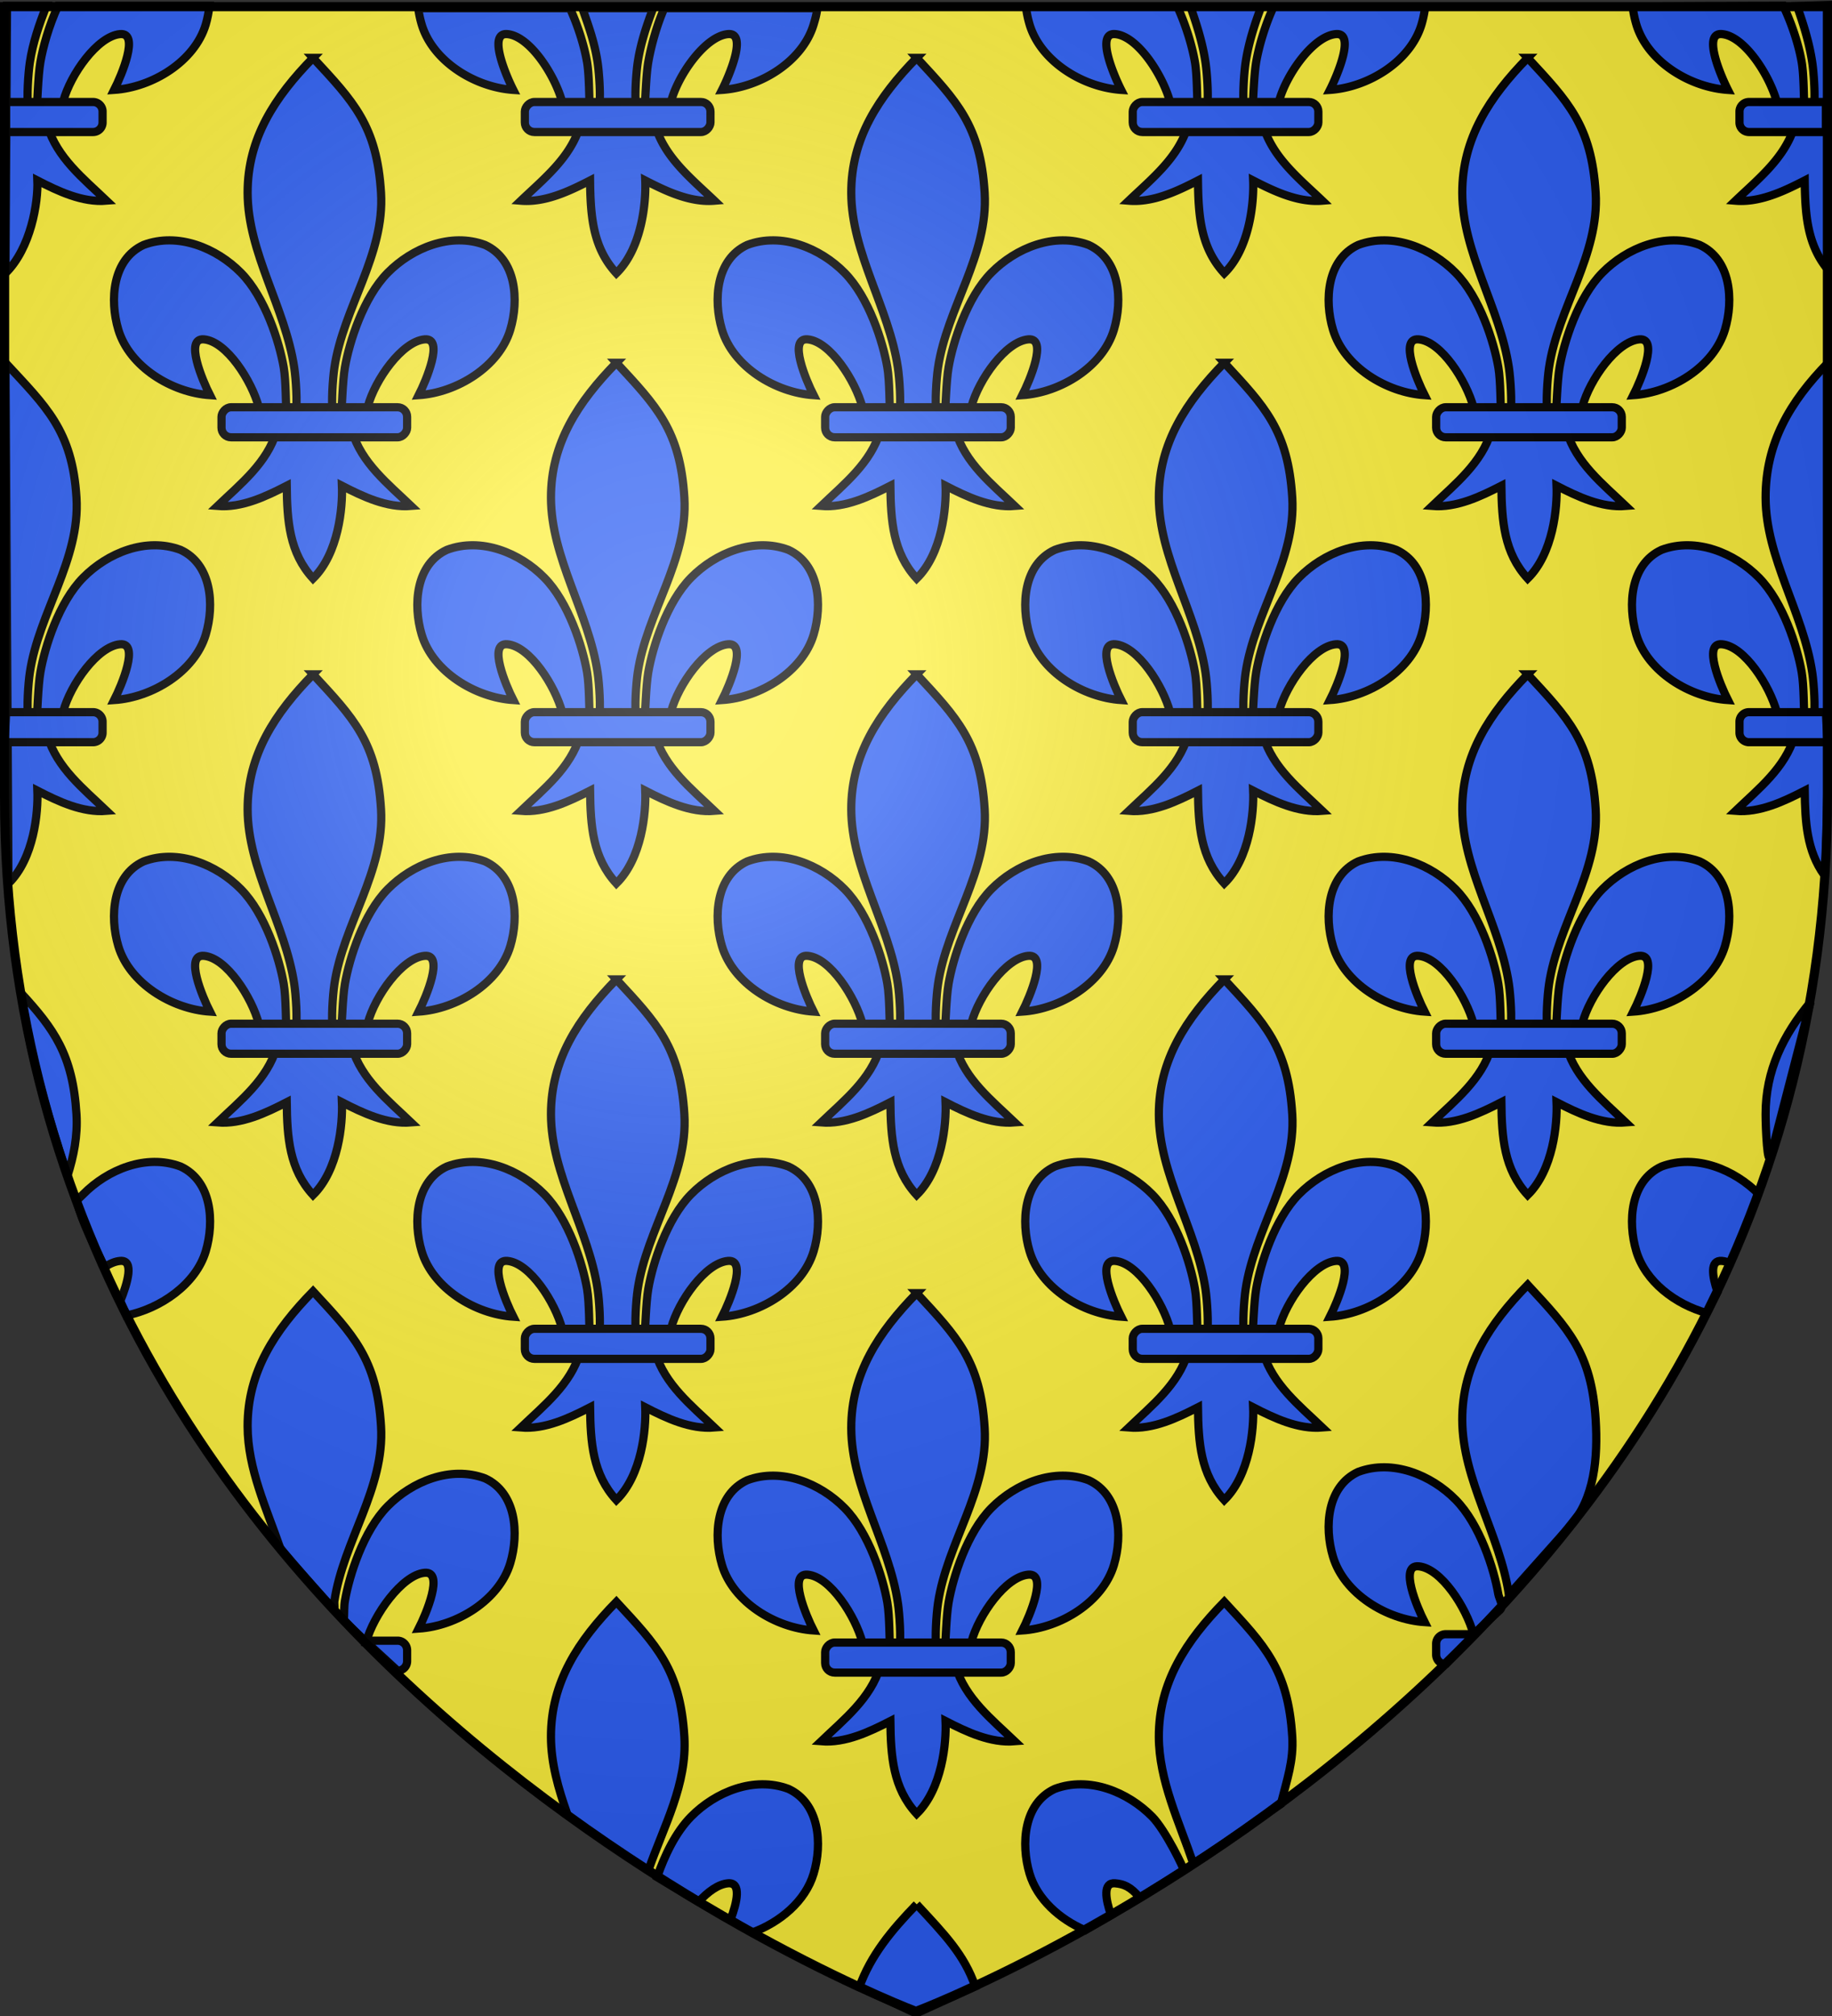 <svg xmlns="http://www.w3.org/2000/svg" xmlns:xlink="http://www.w3.org/1999/xlink" width="600" height="660" version="1.0"><rect width="100%" height="100%" fill="#333333" stroke="none"/><desc>Flag of Canton of Valais (Wallis)</desc><defs><radialGradient xlink:href="#a" id="b" cx="221.445" cy="226.331" r="300" fx="221.445" fy="226.331" gradientTransform="matrix(1.353 0 0 1.349 -77.63 -85.747)" gradientUnits="userSpaceOnUse"/><linearGradient id="a"><stop offset="0" style="stop-color:white;stop-opacity:.314"/><stop offset=".19" style="stop-color:white;stop-opacity:.251"/><stop offset=".6" style="stop-color:#6b6b6b;stop-opacity:.125"/><stop offset="1" style="stop-color:black;stop-opacity:.125"/></linearGradient></defs><g style="display:inline"><path d="M300 658.5s298.5-112.32 298.5-397.772V2.176H1.5v258.552C1.5 546.18 300 658.5 300 658.5" style="fill:#fcef3c;fill-opacity:1;fill-rule:evenodd;stroke:none;stroke-width:1px;stroke-linecap:butt;stroke-linejoin:miter;stroke-opacity:1;display:inline"/></g><g style="display:inline"><g style="fill:#2b5df2;stroke:#000;stroke-width:6.01;stroke-miterlimit:4;stroke-dasharray:none;stroke-opacity:1;display:inline"><path d="M-20.338-544.614c-5.269 13.684-9.984 27.078-12.134 41.576-1.244 8.39-2.311 25.513-1.187 32.458.832 5.143 3.392 20.855 6.187 1.414.575-3.999.987-24.06 2.75-34.247 1.875-10.835 6.161-26.468 12.954-41.201H99.136c-.524 4.578-1.453 9.457-2.702 13.638-8.138 27.256-39.24 46.12-67.125 47.97 5.526-10.927 18.75-42.114 4.407-40.876-16.603 1.433-36.463 29.681-41.633 49.06-1.947 7.297-1.16 18.627-11.586 18.159 6.875 23.228 26.28 38.598 43.281 54.812-17.722 1.474-35.255-6.867-50.719-14.812.654 15.925-4.673 49.567-23.392 67.937l1.146-195.888z" style="fill:#2b5df2;fill-opacity:1;fill-rule:evenodd;stroke:#000;stroke-width:6.01;stroke-linecap:butt;stroke-linejoin:miter;stroke-miterlimit:4;stroke-dasharray:none;stroke-opacity:1" transform="matrix(.447 0 0 .447 24.281 245.339)"/><path d="M-13.829-474.154h63.65v22h-63.65a6.997 6.997 0 0 1-7.012-7.012v-7.976a6.997 6.997 0 0 1 7.012-7.012z" style="fill:#2b5df2;fill-opacity:1;fill-rule:evenodd;stroke-linejoin:round" transform="matrix(-.447 0 0 .447 24.281 245.339)"/></g><g style="fill:#2b5df2;stroke:#000;stroke-width:6.01;stroke-miterlimit:4;stroke-dasharray:none;stroke-opacity:1;display:inline" transform="matrix(.447 0 0 .447 223.371 245.339)"><path d="M-21.157-542.838c-4.934 12.99-9.277 26.057-11.315 39.8-1.244 8.39-2.311 25.513-1.187 32.458.832 5.143 3.392 20.855 6.187 1.414.575-3.999.987-24.06 2.75-34.247 1.758-10.155 5.632-25.531 11.704-39.425H99.12c-.527 4.528-1.45 7.726-2.685 11.862-8.138 27.256-39.24 46.12-67.125 47.97 5.526-10.927 18.75-42.114 4.407-40.876-16.603 1.433-36.463 29.681-41.633 49.06-1.947 7.297-1.16 18.627-11.586 18.159 6.875 23.228 26.28 38.598 43.281 54.812-17.722 1.474-35.255-6.867-50.719-14.812.654 15.925-2.437 49.567-21.156 67.937-17.375-18.916-18.956-41.986-19.281-67.937-15.463 7.945-32.996 16.286-50.719 14.812 17.001-16.214 36.407-31.584 43.281-54.812-10.425.468-11.052-10.155-13-17.453-5.17-19.377-23.616-48.333-40.218-49.766-14.344-1.238-1.12 29.949 4.406 40.875-27.884-1.848-58.986-20.713-67.125-47.969a77 77 0 0 1-2.532-11.862h111.173c6.54 14.45 10.68 28.825 12.515 39.425 1.763 10.187 1.468 28.834 2.043 32.833 2.796 19.441 6.062 5.143 6.895 0 1.124-6.945.056-24.069-1.188-32.458-2.107-14.212-6.382-26.212-11.217-39.8z" style="fill:#2b5df2;fill-opacity:1;fill-rule:evenodd;stroke:#000;stroke-width:6.01;stroke-linecap:butt;stroke-linejoin:miter;stroke-miterlimit:4;stroke-dasharray:none;stroke-opacity:1"/><rect width="136" height="22" x="-20.841" y="-474.154" rx="7.012" ry="7.012" style="fill:#2b5df2;fill-opacity:1;fill-rule:evenodd;stroke:#000;stroke-width:6.01;stroke-linejoin:round;stroke-miterlimit:4;stroke-dasharray:none;stroke-opacity:1" transform="scale(-1 1)"/></g><g style="fill:#2b5df2;stroke:#000;stroke-width:6.01;stroke-miterlimit:4;stroke-dasharray:none;stroke-opacity:1;display:inline" transform="matrix(.447 0 0 .447 124.023 345.278)"><path d="M-48.097-730.047C-18.635-698.2-1.31-680.639 1.716-631.226c2.8 45.728-27.63 83.959-34.188 128.188-1.244 8.39-2.311 25.513-1.187 32.458.832 5.143 3.392 20.855 6.187 1.414.575-3.999.987-24.06 2.75-34.247 3.212-18.561 13.498-51.199 31.344-69.281 17.838-18.075 46.104-29.799 71.312-20.344 22.84 10.538 25 40.3 18.5 62.062-8.138 27.256-39.24 46.12-67.125 47.97 5.526-10.927 18.75-42.114 4.407-40.876-16.603 1.433-36.463 29.681-41.633 49.06-1.947 7.297-1.16 18.627-11.586 18.159 6.875 23.228 26.28 38.598 43.281 54.812-17.722 1.474-35.255-6.867-50.719-14.812.654 15.925-2.437 49.567-21.156 67.937-17.375-18.916-18.956-41.986-19.281-67.937-15.463 7.945-32.996 16.286-50.719 14.812 17.001-16.214 36.407-31.584 43.281-54.812-10.425.468-11.052-10.155-13-17.453-5.17-19.377-23.616-48.333-40.218-49.766-14.344-1.238-1.12 29.949 4.406 40.875-27.884-1.848-58.986-20.713-67.125-47.969-6.499-21.762-4.34-51.524 18.5-62.062 25.208-9.455 53.474 2.27 71.312 20.344 17.846 18.082 28.132 50.72 31.344 69.281 1.763 10.187 1.468 28.834 2.043 32.833 2.796 19.441 6.062 5.143 6.895 0 1.124-6.945.056-24.069-1.188-32.458-6.559-44.23-34.109-84.015-34.187-128.188-.07-39.886 19.983-70.234 47.937-98.82z" style="fill:#2b5df2;fill-opacity:1;fill-rule:evenodd;stroke:#000;stroke-width:6.01;stroke-linecap:butt;stroke-linejoin:miter;stroke-miterlimit:4;stroke-dasharray:none;stroke-opacity:1"/><rect width="136" height="22" x="-20.841" y="-474.154" rx="7.012" ry="7.012" style="fill:#2b5df2;fill-opacity:1;fill-rule:evenodd;stroke:#000;stroke-width:6.01;stroke-linejoin:round;stroke-miterlimit:4;stroke-dasharray:none;stroke-opacity:1" transform="scale(-1 1)"/></g><g style="fill:#2b5df2;stroke:#000;stroke-width:6.01;stroke-miterlimit:4;stroke-dasharray:none;stroke-opacity:1;display:inline" transform="matrix(.447 0 0 .447 223.371 445.096)"><path d="M-48.097-730.047C-18.635-698.2-1.31-680.639 1.716-631.226c2.8 45.728-27.63 83.959-34.188 128.188-1.244 8.39-2.311 25.513-1.187 32.458.832 5.143 3.392 20.855 6.187 1.414.575-3.999.987-24.06 2.75-34.247 3.212-18.561 13.498-51.199 31.344-69.281 17.838-18.075 46.104-29.799 71.312-20.344 22.84 10.538 25 40.3 18.5 62.062-8.138 27.256-39.24 46.12-67.125 47.97 5.526-10.927 18.75-42.114 4.407-40.876-16.603 1.433-36.463 29.681-41.633 49.06-1.947 7.297-1.16 18.627-11.586 18.159 6.875 23.228 26.28 38.598 43.281 54.812-17.722 1.474-35.255-6.867-50.719-14.812.654 15.925-2.437 49.567-21.156 67.937-17.375-18.916-18.956-41.986-19.281-67.937-15.463 7.945-32.996 16.286-50.719 14.812 17.001-16.214 36.407-31.584 43.281-54.812-10.425.468-11.052-10.155-13-17.453-5.17-19.377-23.616-48.333-40.218-49.766-14.344-1.238-1.12 29.949 4.406 40.875-27.884-1.848-58.986-20.713-67.125-47.969-6.499-21.762-4.34-51.524 18.5-62.062 25.208-9.455 53.474 2.27 71.312 20.344 17.846 18.082 28.132 50.72 31.344 69.281 1.763 10.187 1.468 28.834 2.043 32.833 2.796 19.441 6.062 5.143 6.895 0 1.124-6.945.056-24.069-1.188-32.458-6.559-44.23-34.109-84.015-34.187-128.188-.07-39.886 19.983-70.234 47.937-98.82z" style="fill:#2b5df2;fill-opacity:1;fill-rule:evenodd;stroke:#000;stroke-width:6.01;stroke-linecap:butt;stroke-linejoin:miter;stroke-miterlimit:4;stroke-dasharray:none;stroke-opacity:1"/><rect width="136" height="22" x="-20.841" y="-474.154" rx="7.012" ry="7.012" style="fill:#2b5df2;fill-opacity:1;fill-rule:evenodd;stroke:#000;stroke-width:6.01;stroke-linejoin:round;stroke-miterlimit:4;stroke-dasharray:none;stroke-opacity:1" transform="scale(-1 1)"/></g><g style="fill:#2b5df2;stroke:#000;stroke-width:6.01;stroke-miterlimit:4;stroke-dasharray:none;stroke-opacity:1;display:inline" transform="matrix(.447 0 0 .447 422.462 445.096)"><path d="M-48.097-730.047C-18.635-698.2-1.31-680.639 1.716-631.226c2.8 45.728-27.63 83.959-34.188 128.188-1.244 8.39-2.311 25.513-1.187 32.458.832 5.143 3.392 20.855 6.187 1.414.575-3.999.987-24.06 2.75-34.247 3.212-18.561 13.498-51.199 31.344-69.281 17.838-18.075 46.104-29.799 71.312-20.344 22.84 10.538 25 40.3 18.5 62.062-8.138 27.256-39.24 46.12-67.125 47.97 5.526-10.927 18.75-42.114 4.407-40.876-16.603 1.433-36.463 29.681-41.633 49.06-1.947 7.297-1.16 18.627-11.586 18.159 6.875 23.228 26.28 38.598 43.281 54.812-17.722 1.474-35.255-6.867-50.719-14.812.654 15.925-2.437 49.567-21.156 67.937-17.375-18.916-18.956-41.986-19.281-67.937-15.463 7.945-32.996 16.286-50.719 14.812 17.001-16.214 36.407-31.584 43.281-54.812-10.425.468-11.052-10.155-13-17.453-5.17-19.377-23.616-48.333-40.218-49.766-14.344-1.238-1.12 29.949 4.406 40.875-27.884-1.848-58.986-20.713-67.125-47.969-6.499-21.762-4.34-51.524 18.5-62.062 25.208-9.455 53.474 2.27 71.312 20.344 17.846 18.082 28.132 50.72 31.344 69.281 1.763 10.187 1.468 28.834 2.043 32.833 2.796 19.441 6.062 5.143 6.895 0 1.124-6.945.056-24.069-1.188-32.458-6.559-44.23-34.109-84.015-34.187-128.188-.07-39.886 19.983-70.234 47.937-98.82z" style="fill:#2b5df2;fill-opacity:1;fill-rule:evenodd;stroke:#000;stroke-width:6.01;stroke-linecap:butt;stroke-linejoin:miter;stroke-miterlimit:4;stroke-dasharray:none;stroke-opacity:1"/><rect width="136" height="22" x="-20.841" y="-474.154" rx="7.012" ry="7.012" style="fill:#2b5df2;fill-opacity:1;fill-rule:evenodd;stroke:#000;stroke-width:6.01;stroke-linejoin:round;stroke-miterlimit:4;stroke-dasharray:none;stroke-opacity:1" transform="scale(-1 1)"/></g><g style="fill:#2b5df2;stroke:#000;stroke-width:6.01;stroke-miterlimit:4;stroke-dasharray:none;stroke-opacity:1;display:inline" transform="matrix(.447 0 0 .447 321.72 547.096)"><path d="M-48.097-730.047C-18.635-698.2-1.31-680.639 1.716-631.226c2.8 45.728-27.63 83.959-34.188 128.188-1.244 8.39-2.311 25.513-1.187 32.458.832 5.143 3.392 20.855 6.187 1.414.575-3.999.987-24.06 2.75-34.247 3.212-18.561 13.498-51.199 31.344-69.281 17.838-18.075 46.104-29.799 71.312-20.344 22.84 10.538 25 40.3 18.5 62.062-8.138 27.256-39.24 46.12-67.125 47.97 5.526-10.927 18.75-42.114 4.407-40.876-16.603 1.433-36.463 29.681-41.633 49.06-1.947 7.297-1.16 18.627-11.586 18.159 6.875 23.228 26.28 38.598 43.281 54.812-17.722 1.474-35.255-6.867-50.719-14.812.654 15.925-2.437 49.567-21.156 67.937-17.375-18.916-18.956-41.986-19.281-67.937-15.463 7.945-32.996 16.286-50.719 14.812 17.001-16.214 36.407-31.584 43.281-54.812-10.425.468-11.052-10.155-13-17.453-5.17-19.377-23.616-48.333-40.218-49.766-14.344-1.238-1.12 29.949 4.406 40.875-27.884-1.848-58.986-20.713-67.125-47.969-6.499-21.762-4.34-51.524 18.5-62.062 25.208-9.455 53.474 2.27 71.312 20.344 17.846 18.082 28.132 50.72 31.344 69.281 1.763 10.187 1.468 28.834 2.043 32.833 2.796 19.441 6.062 5.143 6.895 0 1.124-6.945.056-24.069-1.188-32.458-6.559-44.23-34.109-84.015-34.187-128.188-.07-39.886 19.983-70.234 47.937-98.82z" style="fill:#2b5df2;fill-opacity:1;fill-rule:evenodd;stroke:#000;stroke-width:6.01;stroke-linecap:butt;stroke-linejoin:miter;stroke-miterlimit:4;stroke-dasharray:none;stroke-opacity:1"/><rect width="136" height="22" x="-20.841" y="-474.154" rx="7.012" ry="7.012" style="fill:#2b5df2;fill-opacity:1;fill-rule:evenodd;stroke:#000;stroke-width:6.01;stroke-linejoin:round;stroke-miterlimit:4;stroke-dasharray:none;stroke-opacity:1" transform="scale(-1 1)"/></g><g style="fill:#2b5df2;stroke:#000;stroke-width:6.01;stroke-miterlimit:4;stroke-dasharray:none;stroke-opacity:1;display:inline" transform="matrix(.447 0 0 .447 321.72 345.278)"><path d="M-48.097-730.047C-18.635-698.2-1.31-680.639 1.716-631.226c2.8 45.728-27.63 83.959-34.188 128.188-1.244 8.39-2.311 25.513-1.187 32.458.832 5.143 3.392 20.855 6.187 1.414.575-3.999.987-24.06 2.75-34.247 3.212-18.561 13.498-51.199 31.344-69.281 17.838-18.075 46.104-29.799 71.312-20.344 22.84 10.538 25 40.3 18.5 62.062-8.138 27.256-39.24 46.12-67.125 47.97 5.526-10.927 18.75-42.114 4.407-40.876-16.603 1.433-36.463 29.681-41.633 49.06-1.947 7.297-1.16 18.627-11.586 18.159 6.875 23.228 26.28 38.598 43.281 54.812-17.722 1.474-35.255-6.867-50.719-14.812.654 15.925-2.437 49.567-21.156 67.937-17.375-18.916-18.956-41.986-19.281-67.937-15.463 7.945-32.996 16.286-50.719 14.812 17.001-16.214 36.407-31.584 43.281-54.812-10.425.468-11.052-10.155-13-17.453-5.17-19.377-23.616-48.333-40.218-49.766-14.344-1.238-1.12 29.949 4.406 40.875-27.884-1.848-58.986-20.713-67.125-47.969-6.499-21.762-4.34-51.524 18.5-62.062 25.208-9.455 53.474 2.27 71.312 20.344 17.846 18.082 28.132 50.72 31.344 69.281 1.763 10.187 1.468 28.834 2.043 32.833 2.796 19.441 6.062 5.143 6.895 0 1.124-6.945.056-24.069-1.188-32.458-6.559-44.23-34.109-84.015-34.187-128.188-.07-39.886 19.983-70.234 47.937-98.82z" style="fill:#2b5df2;fill-opacity:1;fill-rule:evenodd;stroke:#000;stroke-width:6.01;stroke-linecap:butt;stroke-linejoin:miter;stroke-miterlimit:4;stroke-dasharray:none;stroke-opacity:1"/><rect width="136" height="22" x="-20.841" y="-474.154" rx="7.012" ry="7.012" style="fill:#2b5df2;fill-opacity:1;fill-rule:evenodd;stroke:#000;stroke-width:6.01;stroke-linejoin:round;stroke-miterlimit:4;stroke-dasharray:none;stroke-opacity:1" transform="scale(-1 1)"/></g><g style="fill:#2b5df2;stroke:#000;stroke-width:6.01;stroke-miterlimit:4;stroke-dasharray:none;stroke-opacity:1;display:inline" transform="matrix(.447 0 0 .447 422.462 646.975)"><path d="M-48.097-730.047C-18.635-698.2-1.31-680.639 1.716-631.226c2.8 45.728-27.63 83.959-34.188 128.188-1.244 8.39-2.311 25.513-1.187 32.458.832 5.143 3.392 20.855 6.187 1.414.575-3.999.987-24.06 2.75-34.247 3.212-18.561 13.498-51.199 31.344-69.281 17.838-18.075 46.104-29.799 71.312-20.344 22.84 10.538 25 40.3 18.5 62.062-8.138 27.256-39.24 46.12-67.125 47.97 5.526-10.927 18.75-42.114 4.407-40.876-16.603 1.433-36.463 29.681-41.633 49.06-1.947 7.297-1.16 18.627-11.586 18.159 6.875 23.228 26.28 38.598 43.281 54.812-17.722 1.474-35.255-6.867-50.719-14.812.654 15.925-2.437 49.567-21.156 67.937-17.375-18.916-18.956-41.986-19.281-67.937-15.463 7.945-32.996 16.286-50.719 14.812 17.001-16.214 36.407-31.584 43.281-54.812-10.425.468-11.052-10.155-13-17.453-5.17-19.377-23.616-48.333-40.218-49.766-14.344-1.238-1.12 29.949 4.406 40.875-27.884-1.848-58.986-20.713-67.125-47.969-6.499-21.762-4.34-51.524 18.5-62.062 25.208-9.455 53.474 2.27 71.312 20.344 17.846 18.082 28.132 50.72 31.344 69.281 1.763 10.187 1.468 28.834 2.043 32.833 2.796 19.441 6.062 5.143 6.895 0 1.124-6.945.056-24.069-1.188-32.458-6.559-44.23-34.109-84.015-34.187-128.188-.07-39.886 19.983-70.234 47.937-98.82z" style="fill:#2b5df2;fill-opacity:1;fill-rule:evenodd;stroke:#000;stroke-width:6.01;stroke-linecap:butt;stroke-linejoin:miter;stroke-miterlimit:4;stroke-dasharray:none;stroke-opacity:1"/><rect width="136" height="22" x="-20.841" y="-474.154" rx="7.012" ry="7.012" style="fill:#2b5df2;fill-opacity:1;fill-rule:evenodd;stroke:#000;stroke-width:6.01;stroke-linejoin:round;stroke-miterlimit:4;stroke-dasharray:none;stroke-opacity:1" transform="scale(-1 1)"/></g><g style="fill:#2b5df2;stroke:#000;stroke-width:6.01;stroke-miterlimit:4;stroke-dasharray:none;stroke-opacity:1;display:inline"><path d="M-121.236-521.883c-2.275-1.108-4.553-1.805-6.798-1.999-8.94-.771-7.171 11.05-3.232 22.713l-7.928 15.464c-22.993-6.382-44.919-23.033-51.56-45.27-6.498-21.763-4.339-51.525 18.5-62.063 25.209-9.455 53.475 2.27 71.313 20.344m37.848-140.812-29.075 112.349c-2.54 9.816-3.848-19.847-3.866-30.069-.057-32.306 13.089-58.356 32.94-82.28z" style="fill:#2b5df2;fill-opacity:1;fill-rule:evenodd;stroke:#000;stroke-width:6.01;stroke-linecap:butt;stroke-linejoin:miter;stroke-miterlimit:4;stroke-dasharray:none;stroke-opacity:1" transform="matrix(.447 0 0 .447 621.18 646.975)"/></g><g style="fill:#2b5df2;stroke:#000;stroke-width:6.01;stroke-miterlimit:4;stroke-dasharray:none;stroke-opacity:1;display:inline"><path d="m-17.16-553.183-44.687 50.145c-6.559-44.23-34.109-84.015-34.187-128.188-.07-39.886 19.983-70.234 47.937-98.82 29.462 31.845 46.786 49.407 49.813 98.82 1.701 27.773-.794 57.752-18.877 78.043zm-51.284 61.327-19.372 17.74c-5.17-19.377-23.616-48.333-40.218-49.766-14.344-1.238-1.12 29.949 4.406 40.875-27.884-1.848-58.986-20.713-67.125-47.969-6.499-21.762-4.34-51.524 18.5-62.062 25.208-9.455 53.474 2.27 71.312 20.344 17.846 18.082 28.132 50.72 31.344 69.281.561 3.243 4.264 8.707 1.153 11.557z" style="fill:#2b5df2;fill-opacity:1;fill-rule:evenodd;stroke:#000;stroke-width:6.01;stroke-linecap:butt;stroke-linejoin:miter;stroke-miterlimit:4;stroke-dasharray:none;stroke-opacity:1" transform="matrix(.447 0 0 .447 521.831 746.955)"/><path d="M86.828-474.154h21.32a6.997 6.997 0 0 1 7.011 7.012v7.976a6.997 6.997 0 0 1-7.012 7.012z" style="fill:#2b5df2;fill-opacity:1;fill-rule:evenodd;stroke-linejoin:round" transform="matrix(-.447 0 0 .447 521.831 746.955)"/></g><g style="fill:#2b5df2;stroke:#000;stroke-width:6.01;stroke-miterlimit:4;stroke-dasharray:none;stroke-opacity:1;display:inline" transform="matrix(.447 0 0 .447 521.831 547.096)"><path d="M-48.097-730.047C-18.635-698.2-1.31-680.639 1.716-631.226c2.8 45.728-27.63 83.959-34.188 128.188-1.244 8.39-2.311 25.513-1.187 32.458.832 5.143 3.392 20.855 6.187 1.414.575-3.999.987-24.06 2.75-34.247 3.212-18.561 13.498-51.199 31.344-69.281 17.838-18.075 46.104-29.799 71.312-20.344 22.84 10.538 25 40.3 18.5 62.062-8.138 27.256-39.24 46.12-67.125 47.97 5.526-10.927 18.75-42.114 4.407-40.876-16.603 1.433-36.463 29.681-41.633 49.06-1.947 7.297-1.16 18.627-11.586 18.159 6.875 23.228 26.28 38.598 43.281 54.812-17.722 1.474-35.255-6.867-50.719-14.812.654 15.925-2.437 49.567-21.156 67.937-17.375-18.916-18.956-41.986-19.281-67.937-15.463 7.945-32.996 16.286-50.719 14.812 17.001-16.214 36.407-31.584 43.281-54.812-10.425.468-11.052-10.155-13-17.453-5.17-19.377-23.616-48.333-40.218-49.766-14.344-1.238-1.12 29.949 4.406 40.875-27.884-1.848-58.986-20.713-67.125-47.969-6.499-21.762-4.34-51.524 18.5-62.062 25.208-9.455 53.474 2.27 71.312 20.344 17.846 18.082 28.132 50.72 31.344 69.281 1.763 10.187 1.468 28.834 2.043 32.833 2.796 19.441 6.062 5.143 6.895 0 1.124-6.945.056-24.069-1.188-32.458-6.559-44.23-34.109-84.015-34.187-128.188-.07-39.886 19.983-70.234 47.937-98.82z" style="fill:#2b5df2;fill-opacity:1;fill-rule:evenodd;stroke:#000;stroke-width:6.01;stroke-linecap:butt;stroke-linejoin:miter;stroke-miterlimit:4;stroke-dasharray:none;stroke-opacity:1"/><rect width="136" height="22" x="-20.841" y="-474.154" rx="7.012" ry="7.012" style="fill:#2b5df2;fill-opacity:1;fill-rule:evenodd;stroke:#000;stroke-width:6.01;stroke-linejoin:round;stroke-miterlimit:4;stroke-dasharray:none;stroke-opacity:1" transform="scale(-1 1)"/></g><g style="fill:#2b5df2;stroke:#000;stroke-width:6.01;stroke-miterlimit:4;stroke-dasharray:none;stroke-opacity:1;display:inline"><path d="M-50.333-730.047C-20.87-698.2-1.31-680.639 1.716-631.226c2.8 45.728-27.63 83.959-34.188 128.188-1.244 8.39-2.311 25.513-1.187 32.458.832 5.143 3.392 20.855 6.187 1.414.575-3.999.987-24.06 2.75-34.247 3.212-18.561 13.498-51.199 31.344-69.281 17.838-18.075 46.104-29.799 71.312-20.344 22.84 10.538 25 40.3 18.5 62.062-8.138 27.256-39.24 46.12-67.125 47.97 5.526-10.927 18.75-42.114 4.407-40.876-16.603 1.433-36.463 29.681-41.633 49.06-1.947 7.297-1.16 18.627-11.586 18.159 6.875 23.228 26.28 38.598 43.281 54.812-17.722 1.474-35.255-6.867-50.719-14.812.654 15.925-2.437 49.567-21.156 67.937z" style="fill:#2b5df2;fill-opacity:1;fill-rule:evenodd;stroke:#000;stroke-width:6.01;stroke-linecap:butt;stroke-linejoin:miter;stroke-miterlimit:4;stroke-dasharray:none;stroke-opacity:1" transform="matrix(.447 0 0 .447 24.281 445.096)"/><path d="M-13.829-474.154h63.65l1.118 22h-64.768a6.997 6.997 0 0 1-7.012-7.012v-7.976a6.997 6.997 0 0 1 7.012-7.012z" style="fill:#2b5df2;fill-opacity:1;fill-rule:evenodd;stroke-linejoin:round" transform="matrix(-.447 0 0 .447 24.281 445.096)"/></g><g style="fill:#2b5df2;stroke:#000;stroke-width:6.01;stroke-miterlimit:4;stroke-dasharray:none;stroke-opacity:1;display:inline"><path d="M22.382-519.36c-7.753-15.883-16-31.471-20.64-48.393 1.316-1.597 3.47-3.512 4.88-4.941 17.838-18.075 46.104-29.799 71.312-20.344 22.84 10.538 25 40.3 18.5 62.062-7.204 24.127-33.192 42.074-58.224 47.068l-4.378-10.563c5.26-13.222 10.456-30.323-.116-29.41-3.683.317-7.526 1.954-11.334 4.522zm-27.233-66.836c-14.741-44.595-27.587-89.191-33.956-133.787 23.815 26.037 37.83 44.787 40.523 88.757.962 15.713-1.999 30.54-6.567 45.03z" style="fill:#2b5df2;fill-opacity:1;fill-rule:evenodd;stroke:#000;stroke-width:6.01;stroke-linecap:butt;stroke-linejoin:miter;stroke-miterlimit:4;stroke-dasharray:none;stroke-opacity:1" transform="matrix(.447 0 0 .447 24.281 646.975)"/></g><g style="fill:#2b5df2;stroke:#000;stroke-width:6.01;stroke-miterlimit:4;stroke-dasharray:none;stroke-opacity:1;display:inline" transform="matrix(.447 0 0 .447 223.371 646.975)"><path d="M-48.097-730.047C-18.635-698.2-1.31-680.639 1.716-631.226c2.8 45.728-27.63 83.959-34.188 128.188-1.244 8.39-2.311 25.513-1.187 32.458.832 5.143 3.392 20.855 6.187 1.414.575-3.999.987-24.06 2.75-34.247 3.212-18.561 13.498-51.199 31.344-69.281 17.838-18.075 46.104-29.799 71.312-20.344 22.84 10.538 25 40.3 18.5 62.062-8.138 27.256-39.24 46.12-67.125 47.97 5.526-10.927 18.75-42.114 4.407-40.876-16.603 1.433-36.463 29.681-41.633 49.06-1.947 7.297-1.16 18.627-11.586 18.159 6.875 23.228 26.28 38.598 43.281 54.812-17.722 1.474-35.255-6.867-50.719-14.812.654 15.925-2.437 49.567-21.156 67.937-17.375-18.916-18.956-41.986-19.281-67.937-15.463 7.945-32.996 16.286-50.719 14.812 17.001-16.214 36.407-31.584 43.281-54.812-10.425.468-11.052-10.155-13-17.453-5.17-19.377-23.616-48.333-40.218-49.766-14.344-1.238-1.12 29.949 4.406 40.875-27.884-1.848-58.986-20.713-67.125-47.969-6.499-21.762-4.34-51.524 18.5-62.062 25.208-9.455 53.474 2.27 71.312 20.344 17.846 18.082 28.132 50.72 31.344 69.281 1.763 10.187 1.468 28.834 2.043 32.833 2.796 19.441 6.062 5.143 6.895 0 1.124-6.945.056-24.069-1.188-32.458-6.559-44.23-34.109-84.015-34.187-128.188-.07-39.886 19.983-70.234 47.937-98.82z" style="fill:#2b5df2;fill-opacity:1;fill-rule:evenodd;stroke:#000;stroke-width:6.01;stroke-linecap:butt;stroke-linejoin:miter;stroke-miterlimit:4;stroke-dasharray:none;stroke-opacity:1"/><rect width="136" height="22" x="-20.841" y="-474.154" rx="7.012" ry="7.012" style="fill:#2b5df2;fill-opacity:1;fill-rule:evenodd;stroke:#000;stroke-width:6.01;stroke-linejoin:round;stroke-miterlimit:4;stroke-dasharray:none;stroke-opacity:1" transform="scale(-1 1)"/></g><g style="fill:#2b5df2;stroke:#000;stroke-width:6.01;stroke-miterlimit:4;stroke-dasharray:none;stroke-opacity:1;display:inline"><path d="m-33.168-497.24-38.583-43.614c-10.398-30.014-24.228-59.093-24.283-90.372-.07-39.886 19.983-70.234 47.937-98.82 29.462 31.845 46.786 49.407 49.813 98.82 2.8 45.728-27.63 83.959-34.188 128.188-.244 1.645.751 7.434-.696 5.799zm24.065 23.998-16.417-15.68c.373-5.694.077-10.325.798-14.491 3.212-18.561 13.498-51.199 31.344-69.281 17.838-18.075 46.104-29.799 71.312-20.344 22.84 10.538 25 40.3 18.5 62.062-8.138 27.256-39.24 46.12-67.125 47.97 5.526-10.927 18.75-42.114 4.407-40.876-16.603 1.433-37.649 31.263-42.82 50.64z" style="fill:#2b5df2;fill-opacity:1;fill-rule:evenodd;stroke:#000;stroke-width:6.01;stroke-linecap:butt;stroke-linejoin:miter;stroke-miterlimit:4;stroke-dasharray:none;stroke-opacity:1" transform="matrix(.447 0 0 .447 124.023 749.076)"/><path d="M-13.829-474.154h23.942l-23.942 22a6.997 6.997 0 0 1-7.012-7.012v-7.976a6.997 6.997 0 0 1 7.012-7.012z" style="fill:#2b5df2;fill-opacity:1;fill-rule:evenodd;stroke-linejoin:round" transform="matrix(-.447 0 0 .447 124.023 749.076)"/></g><g style="fill:#2b5df2;stroke:#000;stroke-width:6.01;stroke-miterlimit:4;stroke-dasharray:none;stroke-opacity:1;display:inline" transform="matrix(.447 0 0 .447 124.023 547.096)"><path d="M-48.097-730.047C-18.635-698.2-1.31-680.639 1.716-631.226c2.8 45.728-27.63 83.959-34.188 128.188-1.244 8.39-2.311 25.513-1.187 32.458.832 5.143 3.392 20.855 6.187 1.414.575-3.999.987-24.06 2.75-34.247 3.212-18.561 13.498-51.199 31.344-69.281 17.838-18.075 46.104-29.799 71.312-20.344 22.84 10.538 25 40.3 18.5 62.062-8.138 27.256-39.24 46.12-67.125 47.97 5.526-10.927 18.75-42.114 4.407-40.876-16.603 1.433-36.463 29.681-41.633 49.06-1.947 7.297-1.16 18.627-11.586 18.159 6.875 23.228 26.28 38.598 43.281 54.812-17.722 1.474-35.255-6.867-50.719-14.812.654 15.925-2.437 49.567-21.156 67.937-17.375-18.916-18.956-41.986-19.281-67.937-15.463 7.945-32.996 16.286-50.719 14.812 17.001-16.214 36.407-31.584 43.281-54.812-10.425.468-11.052-10.155-13-17.453-5.17-19.377-23.616-48.333-40.218-49.766-14.344-1.238-1.12 29.949 4.406 40.875-27.884-1.848-58.986-20.713-67.125-47.969-6.499-21.762-4.34-51.524 18.5-62.062 25.208-9.455 53.474 2.27 71.312 20.344 17.846 18.082 28.132 50.72 31.344 69.281 1.763 10.187 1.468 28.834 2.043 32.833 2.796 19.441 6.062 5.143 6.895 0 1.124-6.945.056-24.069-1.188-32.458-6.559-44.23-34.109-84.015-34.187-128.188-.07-39.886 19.983-70.234 47.937-98.82z" style="fill:#2b5df2;fill-opacity:1;fill-rule:evenodd;stroke:#000;stroke-width:6.01;stroke-linecap:butt;stroke-linejoin:miter;stroke-miterlimit:4;stroke-dasharray:none;stroke-opacity:1"/><rect width="136" height="22" x="-20.841" y="-474.154" rx="7.012" ry="7.012" style="fill:#2b5df2;fill-opacity:1;fill-rule:evenodd;stroke:#000;stroke-width:6.01;stroke-linejoin:round;stroke-miterlimit:4;stroke-dasharray:none;stroke-opacity:1" transform="scale(-1 1)"/></g><g style="fill:#2b5df2;stroke:#000;stroke-width:6.01;stroke-miterlimit:4;stroke-dasharray:none;stroke-opacity:1;display:inline"><path d="m12.092-510.188-30.3-18.213c5.364-15.772 13.6-32.914 24.83-44.293 17.838-18.075 46.104-29.799 71.312-20.344 22.84 10.538 25 40.3 18.5 62.062-6.02 20.164-24.61 35.736-45.166 43.222l-15.75-9.422c4.821-12.774 8.163-27.566-1.802-26.706-7.08.611-14.752 6.098-21.624 13.694zm-96.268-64.731c-6.51-18.422-11.824-36.943-11.858-56.307-.07-39.886 19.983-70.234 47.937-98.82 29.462 31.845 46.786 49.407 49.813 98.82 2.134 34.844-15.026 65.335-26.217 97.443" style="fill:#2b5df2;fill-opacity:1;fill-rule:evenodd;stroke:#000;stroke-width:6.01;stroke-linecap:butt;stroke-linejoin:miter;stroke-miterlimit:4;stroke-dasharray:none;stroke-opacity:1" transform="matrix(.447 0 0 .447 223.371 850.733)"/></g><g style="fill:#2b5df2;stroke:#000;stroke-width:6.01;stroke-miterlimit:4;stroke-dasharray:none;stroke-opacity:1;display:inline"><path d="m-77.81-533.44-32.154 20.208c-6.825-8.392-12.049-10.13-18.07-10.65-9.097-.785-7.105 11.472-3.022 23.331l-18.979 11.037c-18.744-8.015-35.135-22.764-40.718-41.462-6.499-21.762-4.34-51.524 18.5-62.062 25.208-9.455 53.474 2.27 71.312 20.344 9.858 9.988 23.728 38.858 23.13 39.253zm71.176-48.525c-21.166 14.087-34.518 24.843-64.13 43.622-10.456-30.625-25.214-61.007-25.27-92.883-.07-39.886 19.983-70.234 47.937-98.82 29.462 31.845 46.786 49.407 49.813 98.82 1.082 17.677-3.832 31.271-8.35 49.261z" style="fill:#2b5df2;fill-opacity:1;fill-rule:evenodd;stroke:#000;stroke-width:6.01;stroke-linecap:butt;stroke-linejoin:miter;stroke-miterlimit:4;stroke-dasharray:none;stroke-opacity:1" transform="matrix(.447 0 0 .447 422.462 850.733)"/></g><g style="fill:#2b5df2;stroke:#000;stroke-width:6.01;stroke-miterlimit:4;stroke-dasharray:none;stroke-opacity:1;display:inline"><path d="M-48.097-730.047c20.296 21.938 34.83 36.702 42.9 60.164L-48.54-650.14l-41.515-19.347c8.04-22.7 23.469-41.651 41.958-60.559z" style="fill:#2b5df2;fill-opacity:1;fill-rule:evenodd;stroke:#000;stroke-width:6.01;stroke-linecap:butt;stroke-linejoin:miter;stroke-miterlimit:4;stroke-dasharray:none;stroke-opacity:1" transform="matrix(.447 0 0 .447 321.72 949.773)"/></g><g style="fill:#2b5df2;stroke:#000;stroke-width:6.01;stroke-miterlimit:4;stroke-dasharray:none;stroke-opacity:1;display:inline" transform="matrix(.447 0 0 .447 321.72 749.692)"><path d="M-48.097-730.047C-18.635-698.2-1.31-680.639 1.716-631.226c2.8 45.728-27.63 83.959-34.188 128.188-1.244 8.39-2.311 25.513-1.187 32.458.832 5.143 3.392 20.855 6.187 1.414.575-3.999.987-24.06 2.75-34.247 3.212-18.561 13.498-51.199 31.344-69.281 17.838-18.075 46.104-29.799 71.312-20.344 22.84 10.538 25 40.3 18.5 62.062-8.138 27.256-39.24 46.12-67.125 47.97 5.526-10.927 18.75-42.114 4.407-40.876-16.603 1.433-36.463 29.681-41.633 49.06-1.947 7.297-1.16 18.627-11.586 18.159 6.875 23.228 26.28 38.598 43.281 54.812-17.722 1.474-35.255-6.867-50.719-14.812.654 15.925-2.437 49.567-21.156 67.937-17.375-18.916-18.956-41.986-19.281-67.937-15.463 7.945-32.996 16.286-50.719 14.812 17.001-16.214 36.407-31.584 43.281-54.812-10.425.468-11.052-10.155-13-17.453-5.17-19.377-23.616-48.333-40.218-49.766-14.344-1.238-1.12 29.949 4.406 40.875-27.884-1.848-58.986-20.713-67.125-47.969-6.499-21.762-4.34-51.524 18.5-62.062 25.208-9.455 53.474 2.27 71.312 20.344 17.846 18.082 28.132 50.72 31.344 69.281 1.763 10.187 1.468 28.834 2.043 32.833 2.796 19.441 6.062 5.143 6.895 0 1.124-6.945.056-24.069-1.188-32.458-6.559-44.23-34.109-84.015-34.187-128.188-.07-39.886 19.983-70.234 47.937-98.82z" style="fill:#2b5df2;fill-opacity:1;fill-rule:evenodd;stroke:#000;stroke-width:6.01;stroke-linecap:butt;stroke-linejoin:miter;stroke-miterlimit:4;stroke-dasharray:none;stroke-opacity:1"/><rect width="136" height="22" x="-20.841" y="-474.154" rx="7.012" ry="7.012" style="fill:#2b5df2;fill-opacity:1;fill-rule:evenodd;stroke:#000;stroke-width:6.01;stroke-linejoin:round;stroke-miterlimit:4;stroke-dasharray:none;stroke-opacity:1" transform="scale(-1 1)"/></g><g style="fill:#2b5df2;stroke:#000;stroke-width:6.01;stroke-miterlimit:4;stroke-dasharray:none;stroke-opacity:1;display:inline" transform="matrix(.447 0 0 .447 422.462 245.339)"><path d="M-20.907-544.227c-5.037 13.202-9.493 27.215-11.565 41.189-1.244 8.39-2.311 25.513-1.187 32.458.832 5.143 3.392 20.855 6.187 1.414.575-3.999.987-24.06 2.75-34.247 1.869-10.798 6.131-26.125 12.883-40.814h110.97c-.525 4.563-1.452 9.084-2.697 13.251-8.138 27.256-39.24 46.12-67.125 47.97 5.526-10.927 18.75-42.114 4.407-40.876-16.603 1.433-36.463 29.681-41.633 49.06-1.947 7.297-1.16 18.627-11.586 18.159 6.875 23.228 26.28 38.598 43.281 54.812-17.722 1.474-35.255-6.867-50.719-14.812.654 15.925-2.437 49.567-21.156 67.937-17.375-18.916-18.956-41.986-19.281-67.937-15.463 7.945-32.996 16.286-50.719 14.812 17.001-16.214 36.407-31.584 43.281-54.812-10.425.468-11.052-10.155-13-17.453-5.17-19.377-23.616-48.333-40.218-49.766-14.344-1.238-1.12 29.949 4.406 40.875-27.884-1.848-58.986-20.713-67.125-47.969a77 77 0 0 1-2.703-13.25h110.88c6.808 14.748 11.102 29.965 12.98 40.813 1.762 10.187 1.467 28.834 2.042 32.833 2.796 19.441 6.062 5.143 6.895 0 1.124-6.945.056-24.069-1.188-32.458-2.096-14.136-6.337-27.672-11.14-41.189z" style="fill:#2b5df2;fill-opacity:1;fill-rule:evenodd;stroke:#000;stroke-width:6.01;stroke-linecap:butt;stroke-linejoin:miter;stroke-miterlimit:4;stroke-dasharray:none;stroke-opacity:1"/><rect width="136" height="22" x="-20.841" y="-474.154" rx="7.012" ry="7.012" style="fill:#2b5df2;fill-opacity:1;fill-rule:evenodd;stroke:#000;stroke-width:6.01;stroke-linejoin:round;stroke-miterlimit:4;stroke-dasharray:none;stroke-opacity:1" transform="scale(-1 1)"/></g><g style="fill:#2b5df2;stroke:#000;stroke-width:6.01;stroke-miterlimit:4;stroke-dasharray:none;stroke-opacity:1;display:inline"><path d="M-48.097-545.234v196.508c-17.375-18.916-18.956-41.986-19.281-67.937-15.463 7.945-32.996 16.286-50.719 14.812 17.001-16.214 36.407-31.584 43.281-54.812-10.425.468-11.052-10.155-13-17.453-5.17-19.377-23.616-48.333-40.218-49.766-14.344-1.238-1.12 29.949 4.406 40.875-27.884-1.848-58.986-20.713-67.125-47.969a77 77 0 0 1-2.696-13.181l110.353-.507c7.11 15.07 11.574 30.129 13.5 41.251 1.762 10.187 1.467 28.834 2.042 32.833 2.796 19.441 6.062 5.143 6.895 0 1.124-6.945.056-24.069-1.188-32.458-2.1-14.165-6.354-27.874-11.168-41.417z" style="fill:#2b5df2;fill-opacity:1;fill-rule:evenodd;stroke:#000;stroke-width:6.01;stroke-linecap:butt;stroke-linejoin:miter;stroke-miterlimit:4;stroke-dasharray:none;stroke-opacity:1" transform="matrix(.447 0 0 .447 621.18 245.339)"/><path d="M51.83-474.154h56.317a6.997 6.997 0 0 1 7.012 7.012v7.976a6.997 6.997 0 0 1-7.012 7.012H51.831z" style="fill:#2b5df2;fill-opacity:1;fill-rule:evenodd;stroke-linejoin:round" transform="matrix(-.447 0 0 .447 621.18 245.339)"/></g><g style="fill:#2b5df2;stroke:#000;stroke-width:6.01;stroke-miterlimit:4;stroke-dasharray:none;stroke-opacity:1;display:inline" transform="matrix(.447 0 0 .447 521.831 345.278)"><path d="M-48.097-730.047C-18.635-698.2-1.31-680.639 1.716-631.226c2.8 45.728-27.63 83.959-34.188 128.188-1.244 8.39-2.311 25.513-1.187 32.458.832 5.143 3.392 20.855 6.187 1.414.575-3.999.987-24.06 2.75-34.247 3.212-18.561 13.498-51.199 31.344-69.281 17.838-18.075 46.104-29.799 71.312-20.344 22.84 10.538 25 40.3 18.5 62.062-8.138 27.256-39.24 46.12-67.125 47.97 5.526-10.927 18.75-42.114 4.407-40.876-16.603 1.433-36.463 29.681-41.633 49.06-1.947 7.297-1.16 18.627-11.586 18.159 6.875 23.228 26.28 38.598 43.281 54.812-17.722 1.474-35.255-6.867-50.719-14.812.654 15.925-2.437 49.567-21.156 67.937-17.375-18.916-18.956-41.986-19.281-67.937-15.463 7.945-32.996 16.286-50.719 14.812 17.001-16.214 36.407-31.584 43.281-54.812-10.425.468-11.052-10.155-13-17.453-5.17-19.377-23.616-48.333-40.218-49.766-14.344-1.238-1.12 29.949 4.406 40.875-27.884-1.848-58.986-20.713-67.125-47.969-6.499-21.762-4.34-51.524 18.5-62.062 25.208-9.455 53.474 2.27 71.312 20.344 17.846 18.082 28.132 50.72 31.344 69.281 1.763 10.187 1.468 28.834 2.043 32.833 2.796 19.441 6.062 5.143 6.895 0 1.124-6.945.056-24.069-1.188-32.458-6.559-44.23-34.109-84.015-34.187-128.188-.07-39.886 19.983-70.234 47.937-98.82z" style="fill:#2b5df2;fill-opacity:1;fill-rule:evenodd;stroke:#000;stroke-width:6.01;stroke-linecap:butt;stroke-linejoin:miter;stroke-miterlimit:4;stroke-dasharray:none;stroke-opacity:1"/><rect width="136" height="22" x="-20.841" y="-474.154" rx="7.012" ry="7.012" style="fill:#2b5df2;fill-opacity:1;fill-rule:evenodd;stroke:#000;stroke-width:6.01;stroke-linejoin:round;stroke-miterlimit:4;stroke-dasharray:none;stroke-opacity:1" transform="scale(-1 1)"/></g><g style="fill:#2b5df2;stroke:#000;stroke-width:6.01;stroke-miterlimit:4;stroke-dasharray:none;stroke-opacity:1;display:inline"><path d="m-50.333-730.047 1.559 265.848c.42-248.883-1.065 113.645-4.306 109.357-12.71-17.693-14.007-38.604-14.298-61.821-15.463 7.945-32.996 16.286-50.719 14.812 17.001-16.214 36.407-31.584 43.281-54.812-10.425.468-11.052-10.155-13-17.453-5.17-19.377-23.616-48.333-40.218-49.766-14.344-1.238-1.12 29.949 4.406 40.875-27.884-1.848-58.986-20.713-67.125-47.969-6.499-21.762-4.34-51.524 18.5-62.062 25.208-9.455 53.474 2.27 71.312 20.344 17.846 18.082 28.132 50.72 31.344 69.281 1.763 10.187 1.468 28.834 2.043 32.833 2.796 19.441 6.062 5.143 6.895 0 1.124-6.945.056-24.069-1.188-32.458-6.559-44.23-34.109-84.015-34.187-128.188-.07-39.886 17.747-70.234 45.701-98.82z" style="fill:#2b5df2;fill-opacity:1;fill-rule:evenodd;stroke:#000;stroke-width:6.01;stroke-linecap:butt;stroke-linejoin:miter;stroke-miterlimit:4;stroke-dasharray:none;stroke-opacity:1" transform="matrix(.447 0 0 .447 621.18 445.096)"/><path d="M51.83-474.154h56.317a6.997 6.997 0 0 1 7.012 7.012v7.976a6.997 6.997 0 0 1-7.012 7.012H50.713z" style="fill:#2b5df2;fill-opacity:1;fill-rule:evenodd;stroke-linejoin:round" transform="matrix(-.447 0 0 .447 621.18 445.096)"/></g></g><g style="display:inline"><path d="M300 658.5s298.5-112.32 298.5-397.772V2.176H1.5v258.552C1.5 546.18 300 658.5 300 658.5" style="opacity:1;fill:url(#b);fill-opacity:1;fill-rule:evenodd;stroke:none;stroke-width:1px;stroke-linecap:butt;stroke-linejoin:miter;stroke-opacity:1"/></g><path d="M300 658.5S1.5 546.18 1.5 260.728V2.176h597v258.552C598.5 546.18 300 658.5 300 658.5z" style="opacity:1;fill:none;fill-opacity:1;fill-rule:evenodd;stroke:#000;stroke-width:3;stroke-linecap:butt;stroke-linejoin:miter;stroke-miterlimit:4;stroke-dasharray:none;stroke-opacity:1"/></svg>